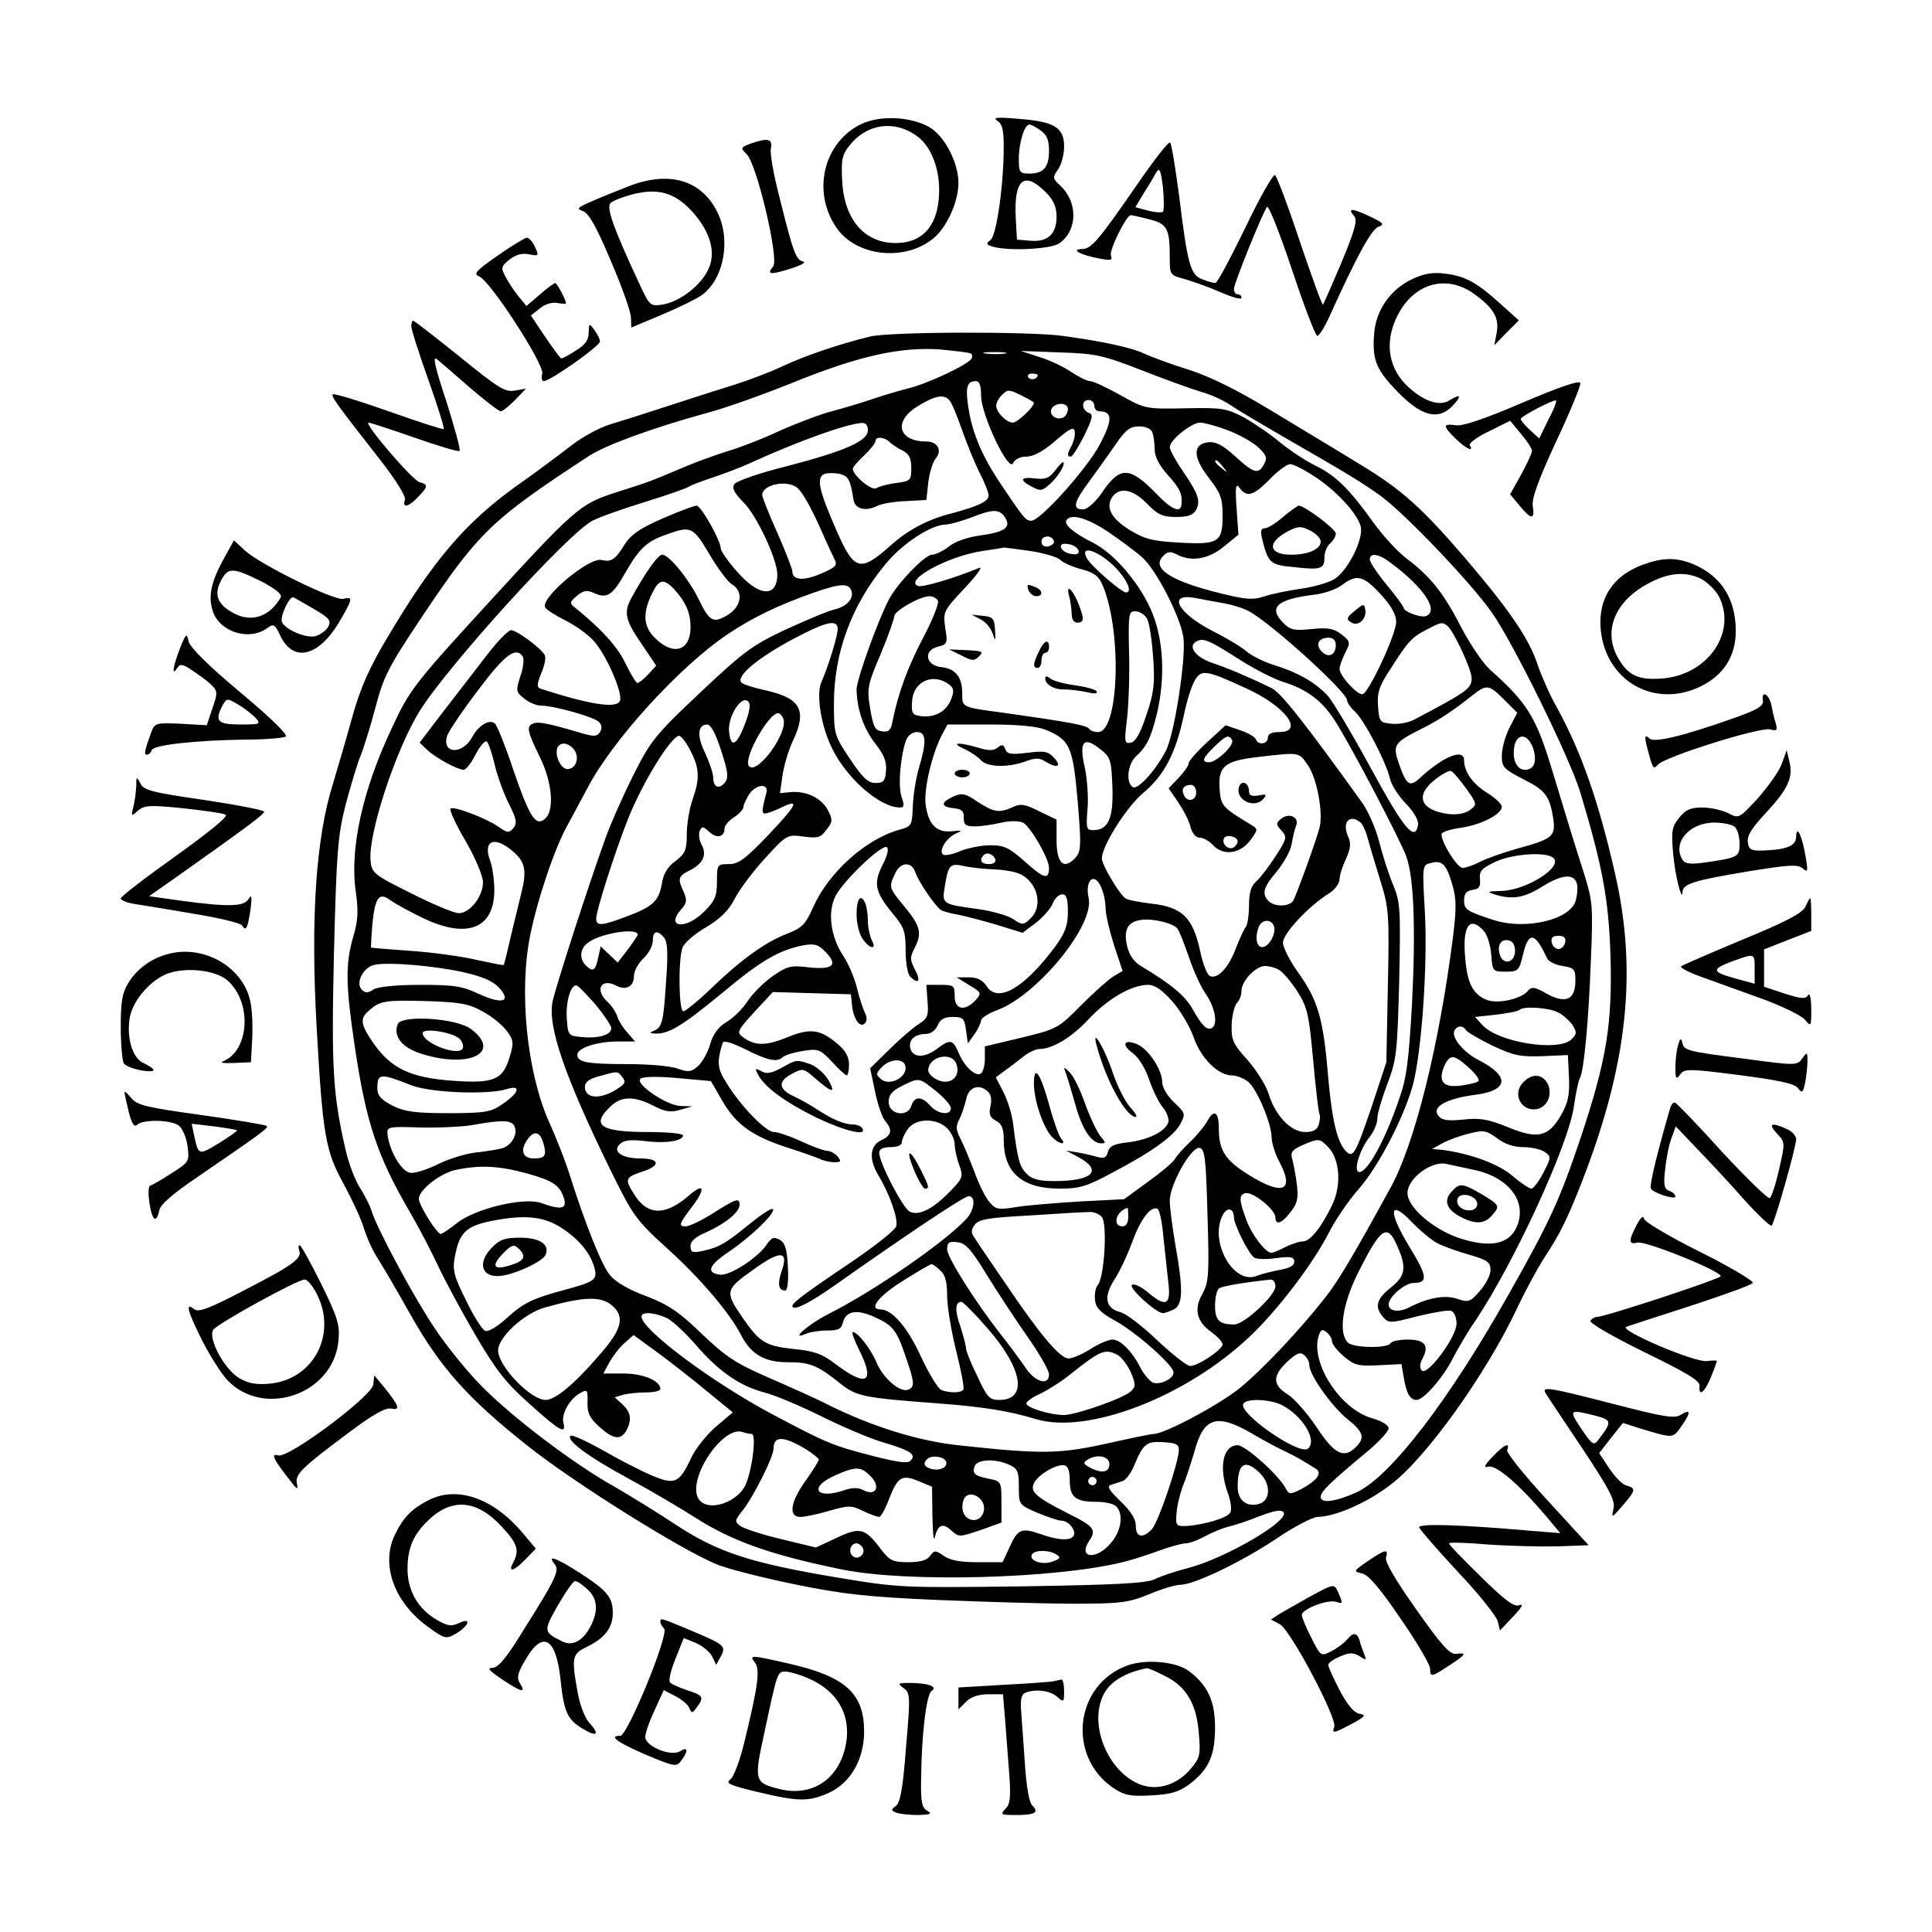 <?xml version="1.0" standalone="no"?>
<!DOCTYPE svg PUBLIC "-//W3C//DTD SVG 20010904//EN"
 "http://www.w3.org/TR/2001/REC-SVG-20010904/DTD/svg10.dtd">
<svg version="1.0" xmlns="http://www.w3.org/2000/svg"
 width="512pt" height="512pt" viewBox="0 0 512 512"
 preserveAspectRatio="xMidYMid meet">
<g transform="translate(0,512) scale(0.1,-0.1)"
fill="#000000" stroke="none">
<path d="M2284 4792 c-100 -47 -133 -177 -69 -273 53 -81 189 -94 264 -26 33
31 61 95 61 142 0 54 -37 125 -77 148 -49 28 -129 32 -179 9z m145 -32 c41
-28 65 -96 59 -165 -6 -76 -45 -118 -111 -119 -84 -2 -139 60 -145 162 -3 58
-1 71 19 96 45 58 119 69 178 26z"/>
<path d="M2643 4800 c13 -8 17 -25 17 -68 0 -102 -19 -236 -35 -248 -13 -10
-12 -12 7 -18 45 -12 153 -6 175 9 49 34 50 109 3 153 -21 19 -21 22 -6 43 9
13 16 40 16 61 0 50 -26 66 -120 73 -57 5 -71 4 -57 -5z m115 -26 c16 -11 22
-25 22 -53 0 -44 -14 -61 -52 -61 -26 0 -28 3 -28 39 0 43 15 91 28 91 4 0 18
-7 30 -16z m13 -163 c21 -21 29 -39 29 -65 0 -46 -23 -68 -69 -64 l-36 3 -3
54 c-6 105 21 130 79 72z"/>
<path d="M1988 4739 c-26 -10 -26 -11 -9 -28 27 -27 86 -278 70 -297 -18 -22
-9 -23 46 -6 28 9 43 17 33 19 -19 5 -26 24 -63 173 -15 57 -25 115 -22 127 5
26 -9 28 -55 12z"/>
<path d="M3015 4633 c-105 -152 -123 -173 -148 -173 -31 -1 -3 -16 46 -25 31
-6 36 -5 31 8 -5 14 41 107 53 107 2 0 24 -5 48 -11 48 -12 55 -24 55 -101 0
-47 0 -47 41 -58 23 -7 66 -22 95 -35 30 -13 54 -20 54 -14 0 5 -4 9 -10 9 -5
0 -10 6 -10 14 0 15 78 207 88 218 4 4 34 -71 66 -167 32 -96 62 -175 67 -175
5 0 20 24 33 53 70 155 110 229 129 236 17 6 14 10 -24 28 -47 22 -59 22 -40
0 9 -11 1 -38 -34 -123 -25 -59 -47 -109 -49 -111 -2 -3 -29 72 -61 166 -31
94 -61 173 -66 177 -5 3 -41 -60 -79 -140 -39 -80 -74 -146 -79 -146 -5 0 -21
4 -35 10 -31 11 -39 39 -61 220 -10 74 -20 138 -24 142 -4 4 -42 -45 -86 -109z
m67 -74 c-4 -3 -22 -2 -40 3 l-33 9 22 37 c13 20 28 45 33 55 9 14 12 7 18
-40 3 -32 3 -61 0 -64z"/>
<path d="M1665 4626 c-33 -13 -78 -31 -100 -41 -36 -16 -38 -18 -19 -25 15 -6
36 -44 73 -132 29 -67 53 -135 53 -149 l1 -27 81 34 c45 19 92 42 106 52 59
43 78 148 40 222 -43 84 -128 108 -235 66z m167 -64 c50 -54 67 -111 45 -156
-20 -43 -75 -85 -120 -93 -34 -5 -35 -5 -64 58 -67 144 -87 199 -75 211 6 6
32 16 58 23 67 17 111 5 156 -43z"/>
<path d="M1318 4442 c-56 -39 -64 -48 -49 -54 29 -10 174 -234 168 -258 -3
-11 -1 -20 4 -20 17 0 149 93 149 105 0 6 -7 20 -15 31 -14 18 -14 18 -15 -8
0 -19 -9 -32 -34 -47 -18 -12 -36 -21 -38 -21 -3 0 -22 26 -43 57 l-38 57 24
19 c13 11 33 17 46 14 13 -2 23 -3 23 -1 0 9 -24 54 -29 54 -3 -1 -22 -14 -41
-31 l-35 -30 -22 27 c-12 15 -27 38 -34 52 -12 22 -11 26 11 44 17 13 33 18
52 14 26 -5 27 -4 16 19 -6 14 -16 25 -22 25 -6 -1 -41 -22 -78 -48z"/>
<path d="M3744 4381 c-57 -26 -96 -80 -102 -141 -6 -69 3 -95 50 -146 71 -77
118 -91 158 -49 25 27 21 32 -9 14 -25 -16 -64 -4 -105 32 -61 53 -70 132 -24
208 46 74 127 92 196 41 51 -37 66 -63 58 -104 l-6 -31 32 33 33 33 -50 45
c-62 56 -93 73 -147 79 -30 4 -55 0 -84 -14z"/>
<path d="M1090 4255 c0 -8 20 -71 45 -141 25 -70 43 -129 41 -131 -2 -2 -67
19 -146 47 -79 28 -145 48 -148 45 -5 -5 9 -25 125 -173 43 -55 70 -99 66
-107 -8 -23 11 -18 35 8 27 28 27 33 4 39 -19 5 -150 158 -135 158 4 0 59 -18
122 -40 63 -22 116 -38 119 -35 3 3 -13 61 -35 131 -31 93 -37 122 -25 112 10
-8 49 -42 88 -76 40 -34 76 -62 81 -62 5 0 22 14 38 30 l29 30 -29 -5 c-26 -5
-44 6 -147 90 -65 52 -120 95 -123 95 -3 0 -5 -7 -5 -15z"/>
<path d="M2305 4228 c-85 -21 -172 -51 -230 -78 -33 -16 -92 -38 -130 -50 -39
-12 -117 -37 -175 -56 -58 -19 -127 -41 -154 -49 -27 -8 -75 -34 -105 -58 -31
-24 -94 -71 -141 -104 -136 -97 -223 -199 -343 -402 -47 -78 -71 -132 -92
-206 -15 -55 -39 -136 -52 -180 -46 -145 -60 -357 -44 -645 16 -286 23 -330
72 -418 22 -41 47 -94 54 -119 8 -25 24 -61 38 -81 13 -21 52 -87 86 -148 78
-138 151 -220 306 -343 125 -100 410 -278 505 -317 30 -12 124 -36 208 -53
127 -26 192 -33 375 -41 122 -5 285 -10 362 -10 126 0 146 3 200 25 33 14 70
25 82 25 37 0 162 60 255 122 47 32 97 58 110 58 48 1 132 38 194 86 93 70
251 291 333 464 22 47 55 108 73 136 42 64 60 100 99 199 122 312 149 559 89
820 -44 193 -89 321 -154 440 -19 33 -41 84 -51 113 -22 68 -73 143 -188 278
-116 136 -173 187 -279 251 -45 28 -147 89 -226 137 -100 61 -170 96 -231 116
-49 15 -101 35 -117 42 -31 16 -109 33 -219 48 -90 12 -458 11 -510 -2z m268
-45 c4 -2 5 -9 1 -14 -10 -16 -120 -68 -170 -79 -27 -7 -71 -20 -99 -30 -27
-9 -71 -22 -97 -29 -26 -6 -88 -29 -138 -51 -49 -23 -114 -48 -143 -56 -28 -9
-79 -27 -112 -41 -94 -40 -95 -40 -183 -68 -96 -31 -108 -42 -349 -305 -183
-200 -198 -219 -243 -316 -79 -166 -114 -324 -97 -438 7 -50 6 -76 -7 -119
-21 -72 -20 -128 4 -289 30 -202 59 -290 145 -438 24 -41 58 -106 76 -145 18
-38 63 -122 100 -185 55 -94 82 -127 144 -182 80 -72 96 -80 88 -48 -6 23 18
65 46 79 17 10 19 7 18 -25 -1 -29 6 -42 31 -65 38 -34 57 -36 72 -10 15 29
12 48 -10 69 l-21 19 23 7 c13 3 40 6 61 6 20 0 37 4 37 9 0 22 -46 41 -97 41
l-54 0 15 28 c8 15 25 38 39 51 l26 23 59 -43 c33 -24 92 -70 132 -103 l72
-59 -45 -38 c-24 -21 -54 -58 -65 -82 -32 -68 -43 -73 -105 -47 -28 12 -87 42
-130 67 -43 24 -82 42 -85 38 -12 -12 46 -55 153 -113 61 -33 142 -81 181
-106 96 -61 201 -98 389 -136 172 -34 559 -24 740 20 22 5 65 19 95 30 30 11
63 20 72 20 10 0 32 8 50 18 18 10 47 22 63 26 17 4 54 16 83 28 37 14 56 18
63 11 21 -21 -154 -123 -251 -148 -35 -9 -76 -23 -90 -30 -21 -11 -104 -15
-351 -19 -320 -4 -325 -4 -494 24 -225 38 -312 66 -422 138 -48 32 -123 78
-166 103 -106 59 -271 184 -351 266 -36 36 -91 104 -122 150 -55 81 -154 265
-169 313 -4 14 -18 42 -31 62 -13 20 -30 65 -38 100 -34 149 -38 215 -31 521
7 272 10 311 31 395 14 51 31 110 40 130 8 20 26 78 39 127 21 81 34 107 123
240 151 226 186 259 445 428 46 29 170 74 308 112 47 12 151 49 230 81 175 71
285 95 389 88 41 -4 78 -8 83 -11z m90 0 c-13 -2 -35 -2 -50 0 -16 2 -5 4 22
4 28 0 40 -2 28 -4z m367 -46 c64 -25 134 -50 155 -56 22 -6 56 -21 75 -34 19
-13 80 -49 135 -81 174 -100 217 -126 265 -161 64 -47 235 -226 292 -306 56
-78 208 -387 236 -479 59 -196 75 -283 80 -432 5 -182 -10 -275 -78 -480 -55
-164 -82 -224 -189 -413 -160 -285 -314 -485 -404 -529 -55 -25 -97 -32 -97
-13 0 14 22 36 129 125 28 24 51 49 51 57 0 8 -18 19 -42 26 -87 23 -169 152
-142 223 5 13 9 14 20 5 8 -6 14 -17 14 -24 0 -7 14 -25 32 -40 27 -23 38 -26
92 -23 l60 3 6 -35 c7 -43 17 -60 34 -60 19 0 71 60 96 110 13 25 39 70 60
100 103 154 247 467 261 568 5 35 12 69 16 75 10 17 23 147 29 313 6 146 5
155 -20 235 -26 81 -36 114 -86 279 -40 130 -64 169 -161 255 -19 17 -54 69
-78 115 -46 90 -82 134 -145 181 -21 16 -59 57 -84 91 -65 91 -101 127 -154
153 -25 12 -68 40 -95 62 -26 22 -70 52 -97 67 -46 24 -57 26 -155 24 -105 -2
-106 -2 -172 35 -36 20 -72 37 -80 37 -8 0 -30 11 -50 24 -20 14 -58 32 -85
40 l-49 16 105 -4 c96 -3 115 -8 220 -49z m-280 -11 c0 -11 -19 -15 -25 -6 -3
5 1 10 9 10 9 0 16 -2 16 -4z m-150 -55 c0 -50 74 -206 85 -178 5 10 18 17 35
17 19 0 45 14 77 42 37 32 49 38 51 25 2 -9 -2 -25 -7 -36 -13 -24 -14 -31 -3
-31 4 0 20 25 35 55 23 47 25 57 12 61 -19 8 -20 34 0 34 8 0 15 -7 15 -15 0
-8 6 -15 13 -15 36 0 36 -23 1 -89 -35 -65 -157 -201 -181 -201 -15 0 -20 7
-78 93 -53 78 -79 141 -89 209 -8 52 -3 68 20 68 10 0 14 -12 14 -39z m139
-17 c7 -7 -42 -54 -55 -54 -17 0 -44 28 -44 45 0 7 7 21 16 29 14 14 18 14 47
0 18 -9 34 -18 36 -20z m-222 4 c6 -7 20 -42 32 -76 12 -35 33 -86 46 -113 14
-26 25 -55 25 -62 0 -16 -29 -29 -100 -48 -60 -15 -113 -43 -158 -83 -83 -74
-98 -70 -146 40 -47 107 -53 139 -31 148 9 3 28 3 41 0 23 -6 28 -17 36 -69 4
-24 32 -31 62 -16 11 6 46 12 76 13 l55 3 5 46 c3 26 12 54 19 63 19 22 6 46
-24 46 -76 0 -88 55 -22 94 47 29 70 32 84 14z m313 -22 c0 -8 -5 -18 -10 -21
-17 -11 -40 3 -34 20 8 19 44 20 44 1z m-530 -56 c0 -29 -60 -55 -213 -95 -73
-18 -136 -40 -141 -48 -7 -10 0 -24 25 -49 35 -35 89 -151 89 -191 -1 -63 -51
-58 -110 12 -22 25 -40 51 -40 58 0 20 -52 113 -64 113 -6 0 -47 -15 -90 -34
-60 -26 -84 -43 -100 -68 -26 -42 -36 -48 -62 -42 -33 8 -164 -102 -149 -126
3 -6 27 -21 53 -34 26 -13 60 -37 75 -54 32 -34 78 -138 70 -159 -8 -22 -81
-10 -211 32 -10 4 -9 12 2 40 9 20 13 41 10 48 -7 17 -74 67 -90 67 -7 0 -37
-31 -66 -69 -29 -38 -81 -105 -115 -149 l-61 -80 21 -20 c24 -22 80 -52 96
-52 6 0 20 18 31 40 12 23 25 38 30 35 4 -3 13 -29 20 -57 6 -29 23 -76 37
-105 22 -43 24 -54 14 -67 -12 -14 -16 -14 -40 3 -33 23 -120 56 -127 48 -4
-3 14 -42 40 -86 26 -45 46 -93 46 -109 0 -38 -35 -82 -64 -82 -13 0 -70 24
-127 53 -99 49 -104 54 -107 86 -7 71 68 298 131 398 76 121 393 470 457 503
19 10 82 32 140 50 58 18 110 36 115 40 6 4 35 15 65 25 30 10 78 28 105 41
124 56 246 100 288 103 11 1 17 -6 17 -19z m953 0 c30 -11 67 -32 81 -45 22
-21 25 -28 16 -45 -15 -28 -27 -25 -77 21 -33 30 -51 39 -71 37 -42 -5 -41
-40 2 -95 31 -40 36 -54 36 -98 0 -72 -10 -79 -114 -73 -72 4 -92 9 -133 34
-50 31 -65 62 -43 90 20 24 54 16 90 -21 28 -29 41 -35 77 -35 32 0 45 5 53
19 12 24 6 42 -37 105 -18 26 -33 54 -33 61 0 19 58 65 80 65 11 0 44 -9 73
-20z m-199 -6 c3 -9 6 -29 6 -45 0 -19 12 -42 34 -67 32 -35 40 -51 37 -79 -2
-24 -27 -13 -66 28 -72 74 -97 74 -145 3 -19 -27 -39 -44 -50 -44 -29 0 -25
19 18 76 20 28 52 72 69 97 26 38 38 47 62 47 17 0 31 -6 35 -16z m-697 -25
c6 -6 22 -17 35 -23 17 -9 23 -20 23 -46 0 -33 -2 -35 -40 -40 -22 -3 -46 -9
-53 -14 -12 -7 -62 34 -62 52 0 4 14 20 30 35 17 16 30 33 30 38 0 13 24 11
37 -2z m884 -66 c13 -16 12 -17 -3 -4 -17 13 -22 21 -14 21 2 0 10 -8 17 -17z
m240 -24 c58 -37 116 -99 125 -134 8 -32 -31 -112 -67 -138 -14 -10 -55 -22
-90 -27 -35 -5 -79 -14 -97 -20 -25 -9 -44 -9 -85 0 -157 35 -220 72 -184 107
11 12 19 12 35 4 39 -21 85 -13 126 21 l38 31 -5 71 c-4 57 -2 67 8 53 19 -26
37 -21 80 23 21 22 46 40 54 40 8 0 36 -14 62 -31z m-1369 -31 c16 -13 42 -61
73 -133 10 -22 22 -48 27 -58 8 -15 2 -21 -36 -37 -45 -20 -76 -18 -76 5 0 7
-18 53 -40 103 -22 49 -40 94 -40 100 0 28 65 41 92 20z m552 -80 c16 -26 -2
-38 -66 -47 -32 -4 -67 -16 -83 -29 -15 -12 -36 -22 -45 -22 -19 0 -93 -77
-115 -120 -30 -58 -85 -212 -85 -237 1 -53 19 -105 50 -144 23 -30 30 -47 28
-72 -2 -27 -7 -32 -28 -32 -20 0 -34 14 -67 63 -42 63 -43 66 -43 148 0 133
46 259 135 367 45 56 123 107 162 107 10 0 41 9 68 19 58 23 74 22 89 -1z
m272 -37 c32 -22 73 -52 91 -68 37 -33 100 -155 109 -211 8 -52 -23 -256 -46
-301 -28 -54 -75 -105 -88 -97 -19 12 -14 61 9 82 28 26 39 48 55 113 22 94
18 191 -12 266 -31 76 -99 157 -158 187 -50 25 -77 48 -70 59 11 19 54 7 110
-30z m-1057 -58 c22 -38 49 -74 60 -81 32 -19 27 -59 -11 -82 -38 -23 -48 -17
-77 43 -26 53 -78 117 -96 117 -11 0 -43 -44 -83 -117 -19 -36 -15 -57 28
-119 l39 -58 -21 -23 c-12 -13 -25 -23 -29 -23 -3 0 -18 24 -32 53 -21 44 -65
92 -136 149 -12 10 -10 14 8 29 18 15 27 16 46 7 34 -15 48 -6 82 54 37 64 56
83 108 101 66 24 71 22 114 -50z m914 32 c1 -5 -6 -11 -15 -13 -11 -2 -18 3
-18 13 0 17 30 18 33 0z m65 -23 c3 -9 -3 -13 -19 -10 -12 1 -24 9 -27 16 -3
9 3 13 19 10 12 -1 24 -9 27 -16z m-129 -2 c34 -5 70 -15 80 -23 9 -9 35 -20
59 -26 33 -9 45 -19 55 -44 51 -124 42 -387 -13 -387 -11 0 -21 4 -24 9 -6 9
-56 18 -226 42 -113 15 -110 14 -110 52 0 43 -18 65 -55 69 -42 4 -49 44 -10
54 25 6 27 9 20 50 -6 43 -5 45 52 106 32 34 49 58 38 53 -68 -28 -150 -52
-162 -48 -39 15 81 80 172 93 28 4 52 8 55 9 3 0 34 -4 69 -9z m221 -38 c35
-34 53 -72 34 -72 -12 0 -94 71 -104 91 -19 35 26 22 70 -19z m736 6 c89 -66
129 -128 92 -141 -14 -4 -58 12 -58 22 0 3 -20 31 -45 61 -25 30 -45 61 -45
67 0 19 24 16 56 -9z m-27 -83 c28 -30 41 -54 41 -73 0 -33 -74 -192 -90 -192
-15 0 -60 50 -60 67 0 8 7 27 15 43 14 27 14 30 -10 49 -21 16 -36 18 -79 14
-46 -5 -57 -2 -75 16 -41 41 -17 63 82 75 27 3 60 15 74 26 38 29 56 25 102
-25z m-1872 13 c31 -34 43 -63 43 -100 0 -62 -44 -77 -92 -31 -33 31 -36 66
-11 118 19 41 32 43 60 13z m469 -3 c8 -20 -11 -42 -44 -50 -15 -3 -72 -27
-127 -52 -90 -42 -112 -58 -228 -167 -120 -113 -132 -128 -178 -219 -27 -54
-61 -130 -75 -170 -45 -124 -134 -400 -140 -433 -12 -66 32 -195 152 -441 62
-126 68 -135 155 -214 88 -80 162 -168 193 -227 26 -51 62 -72 123 -72 60 0
79 -8 138 -55 45 -36 61 -39 259 -54 121 -9 190 -20 262 -42 138 -41 399 60
567 220 74 70 168 194 209 275 17 33 52 85 78 114 51 58 117 183 143 272 24
84 41 322 33 464 -7 122 -7 124 16 129 30 8 41 -3 57 -58 11 -38 11 -63 1
-143 -37 -286 -100 -539 -163 -656 -100 -183 -143 -255 -176 -296 -72 -91
-168 -192 -226 -239 -56 -45 -199 -121 -227 -121 -7 0 -64 -12 -127 -26 -123
-27 -170 -28 -383 -5 -112 11 -236 50 -353 108 -33 17 -105 49 -160 73 -85 37
-111 54 -175 115 -61 59 -88 77 -147 100 -45 16 -82 38 -96 55 -22 25 -68 141
-110 275 -9 28 -32 88 -53 134 -58 133 -79 343 -49 492 20 99 67 237 100 294
12 22 35 65 51 95 65 126 244 323 372 409 67 45 136 78 230 111 69 24 91 25
98 5z m230 -28 c2 -7 -15 -51 -40 -98 -40 -76 -66 -146 -81 -222 -4 -22 -10
-28 -28 -25 -18 2 -23 12 -31 60 -9 53 -7 63 28 145 20 48 36 94 36 100 0 14
66 52 93 53 10 0 20 -6 23 -13z m759 -6 c22 -4 51 -13 65 -21 57 -30 260 -214
260 -236 0 -6 9 -19 21 -30 24 -22 83 -134 93 -179 4 -16 23 -46 43 -66 21
-22 33 -44 31 -55 -8 -46 -37 -12 -125 150 -50 92 -102 179 -115 193 -33 35
-79 61 -137 79 -27 8 -63 25 -78 38 -15 13 -56 37 -90 54 -93 48 -121 102 -44
87 20 -4 54 -10 76 -14z m-205 -41 c6 -11 13 -58 16 -103 5 -69 2 -93 -18
-152 -16 -49 -29 -71 -41 -73 -17 -4 -18 1 -10 65 4 37 7 116 5 176 -2 101 -1
107 17 107 11 0 25 -9 31 -20z m-820 -27 c0 -19 -26 -102 -43 -140 -15 -33 -1
-120 30 -180 40 -79 126 -153 178 -153 11 0 12 6 5 26 -11 27 -4 110 11 152 5
13 17 22 29 22 25 0 26 -26 5 -96 -8 -27 -15 -73 -16 -102 -2 -50 -3 -52 -36
-61 -89 -25 -187 -113 -228 -205 -20 -45 -29 -55 -68 -70 -58 -22 -123 -69
-202 -145 -35 -34 -69 -61 -74 -61 -12 0 -14 129 -3 167 4 13 31 37 62 55 40
24 61 45 77 76 12 24 48 72 80 107 58 63 59 64 102 58 38 -5 46 -3 61 18 17
21 17 26 4 52 -17 32 -56 51 -98 48 l-29 -3 7 49 c4 26 16 66 27 89 39 82 21
114 -74 135 -32 7 -60 16 -63 21 -13 20 58 75 166 129 65 33 90 36 90 12z
m1615 9 c16 -11 65 -116 65 -139 0 -28 -12 -36 -152 -110 -15 -8 -42 -13 -60
-11 -31 3 -33 5 -36 46 -3 34 3 53 27 90 52 82 61 92 99 112 42 22 43 22 57
12z m-550 -90 c39 -25 90 -51 115 -59 62 -19 103 -49 137 -102 40 -61 174
-317 190 -361 20 -56 25 -190 15 -390 -9 -154 -14 -197 -35 -255 -40 -117 -89
-201 -108 -190 -11 8 6 61 30 91 12 15 21 37 21 49 0 13 12 54 26 91 25 65 27
82 32 274 4 192 3 209 -16 255 -12 28 -28 79 -37 114 -9 36 -30 83 -46 105
-154 214 -214 290 -240 303 -62 30 -117 53 -153 65 -46 15 -69 44 -47 57 19
12 33 6 116 -47z m255 39 c0 -27 -19 -36 -37 -18 -18 18 -9 37 18 37 12 0 19
-7 19 -19z m-2154 -32 c3 -6 1 -29 -7 -51 -12 -38 -12 -42 10 -59 13 -11 33
-19 45 -19 34 0 140 -30 153 -43 8 -8 9 -17 3 -27 -8 -12 -15 -13 -52 -2 -84
25 -111 30 -124 25 -20 -7 -17 -20 16 -88 34 -68 40 -144 14 -165 -24 -21 -40
3 -83 128 -21 63 -43 118 -49 124 -14 14 -44 -4 -61 -36 -26 -47 -81 -44 -66
4 4 12 40 66 82 121 71 95 101 117 119 88z m1916 -83 c104 -47 156 -116 88
-116 -20 0 -30 -5 -30 -15 0 -17 -26 -21 -32 -4 -2 6 -21 17 -42 24 l-38 13
-49 -45 c-27 -25 -49 -50 -49 -56 0 -6 -12 -23 -27 -39 l-26 -27 26 -38 c14
-21 29 -50 32 -65 5 -17 14 -28 25 -28 9 0 25 -9 35 -20 27 -29 72 -23 99 14
20 27 20 29 2 40 -78 47 -81 50 -84 98 -4 58 15 72 103 82 111 13 107 13 131
-22 24 -34 41 -126 31 -165 -10 -38 -62 -181 -70 -194 -10 -16 -49 -17 -65 -1
-19 19 -14 37 22 79 18 22 36 54 39 72 3 18 8 40 12 49 9 23 -20 35 -40 18
-14 -11 -14 -15 1 -31 15 -17 15 -21 -15 -67 -17 -27 -40 -57 -51 -67 -15 -13
-20 -31 -20 -65 0 -25 -4 -50 -8 -56 -5 -5 -16 -30 -26 -55 -19 -52 -48 -84
-69 -76 -8 3 -20 34 -27 69 -19 86 -47 114 -127 123 -33 4 -65 10 -70 14 -16
10 -63 89 -63 106 0 33 65 136 110 174 55 46 85 103 107 204 8 40 22 83 30 95
17 28 29 27 135 -22z m-788 11 c14 -10 15 -18 7 -39 -12 -33 -43 -50 -79 -46
-24 3 -27 7 -25 38 2 53 54 78 97 47z m1472 -41 l35 -35 -21 -40 c-11 -22 -20
-55 -20 -74 0 -30 5 -35 55 -61 60 -30 71 -44 81 -103 7 -49 0 -56 -92 -81
-39 -11 -85 -27 -102 -36 -17 -9 -38 -16 -46 -16 -14 0 -56 67 -56 89 0 6 22
13 49 17 54 7 111 36 111 56 0 7 -18 24 -39 37 -38 23 -61 56 -61 86 0 32 -52
12 -113 -43 -31 -30 -39 -25 -60 35 -17 49 -13 55 63 93 46 23 84 49 133 88
37 29 43 28 83 -12z m-2012 -65 c-22 -58 -38 -65 -42 -18 -3 39 33 96 51 78 7
-7 4 -26 -9 -60z m102 14 c14 -37 -73 -154 -92 -124 -13 22 53 139 78 139 5 0
11 -7 14 -15z m-165 -84 c19 -58 20 -72 10 -85 -16 -19 -31 -12 -31 14 0 11
-10 39 -21 64 -23 45 -20 76 5 76 10 0 23 -25 37 -69z m860 55 c65 -27 72 -44
85 -189 10 -121 9 -134 -7 -151 -30 -32 -49 -14 -49 48 l0 54 -46 22 c-37 19
-50 21 -70 11 -36 -16 -50 -14 -93 14 -33 23 -42 24 -65 14 -34 -16 -33 -27 2
-31 21 -2 27 -8 26 -25 0 -19 5 -23 30 -23 17 0 49 5 70 10 24 5 46 5 57 0 20
-11 69 -95 69 -120 0 -32 -13 -29 -62 15 -43 38 -56 45 -93 45 -23 0 -59 -7
-79 -15 -20 -9 -41 -13 -46 -10 -14 9 7 44 33 56 19 8 17 9 -11 6 -40 -4 -62
18 -69 71 -5 40 16 132 43 184 l15 28 113 0 c75 0 125 -5 147 -14z m-941 -56
c24 -47 25 -73 5 -130 -8 -23 -15 -64 -15 -91 0 -42 -4 -51 -30 -71 -21 -15
-32 -34 -36 -60 -8 -46 -24 -61 -94 -87 -66 -25 -80 -26 -80 -5 0 21 50 177
84 263 39 98 115 221 136 221 5 0 19 -18 30 -40z m1435 29 c8 -12 -40 -59 -61
-59 -21 0 -17 11 14 41 31 30 38 33 47 18z m798 -22 c11 -35 3 -57 -22 -57
-23 0 -35 31 -27 66 9 33 36 28 49 -9z m-1115 -102 c3 -84 -11 -115 -51 -115
-18 0 -19 5 -15 56 3 31 -1 80 -7 109 -16 69 -4 85 39 51 29 -22 31 -28 34
-101z m-1428 100 c16 -19 9 -49 -13 -53 -18 -4 -38 33 -30 56 7 16 28 15 43
-3z m2365 -104 c30 -42 30 -43 10 -58 -13 -9 -33 -13 -58 -10 -73 10 -88 49
-34 91 17 14 37 24 42 23 6 -2 23 -23 40 -46z m-1854 -12 c-14 -53 -14 -59 5
-53 11 3 29 11 41 17 43 20 32 1 -41 -76 -61 -64 -79 -77 -105 -77 -30 0 -31
-1 -31 -46 0 -39 -5 -51 -34 -80 -50 -50 -105 -42 -59 8 13 15 14 23 5 44 -17
36 -15 42 17 58 35 18 45 41 30 68 -6 11 -8 27 -5 35 6 14 9 14 26 -2 20 -18
40 -13 40 9 0 8 11 21 25 30 14 9 25 21 25 27 0 5 7 21 16 35 18 26 52 29 45
3z m1139 1 c0 -23 -25 -27 -33 -6 -7 16 1 26 20 26 7 0 13 -9 13 -20z m438
-82 c5 -7 13 -24 16 -38 4 -14 18 -62 32 -107 25 -80 26 -91 22 -285 l-4 -203
-38 -115 c-44 -129 -50 -141 -70 -120 -23 26 -36 80 -47 204 -12 146 -27 197
-79 269 -22 31 -40 66 -40 79 0 24 69 98 123 131 15 10 27 26 27 37 0 11 8 35
17 54 12 27 14 41 6 58 -12 27 -7 48 12 48 7 0 17 -6 23 -12z m-328 -48 c0 -5
-5 -12 -11 -16 -14 -8 -33 11 -25 25 7 11 36 4 36 -9z m-1921 -26 c33 -28 38
-51 22 -113 -5 -20 -17 -70 -27 -111 -9 -41 -18 -76 -19 -77 -1 -2 -33 5 -71
13 -38 9 -116 20 -174 24 -58 4 -106 8 -107 9 0 0 1 29 4 64 7 69 18 84 48 61
11 -8 47 -28 80 -44 120 -60 195 -33 195 71 0 26 -5 60 -10 75 -22 56 9 71 59
28z m980 -36 c-25 -49 -20 -72 26 -128 31 -37 35 -48 35 -99 0 -31 5 -62 12
-69 22 -22 29 -12 13 18 -14 27 -14 33 0 60 19 38 14 57 -31 111 -38 46 -39
48 -22 84 14 31 44 33 54 3 7 -23 51 -88 68 -100 5 -3 26 -9 45 -12 20 -4 66
-16 103 -27 l68 -21 36 27 c19 15 39 38 44 51 5 13 16 24 25 24 11 0 15 -11
15 -46 0 -37 -7 -56 -34 -93 -82 -110 -151 -150 -181 -105 -11 17 -25 24 -48
24 l-32 0 34 -21 c32 -19 33 -21 16 -40 -28 -30 -55 -25 -55 11 0 28 -2 30
-38 30 l-37 0 3 -43 c3 -39 1 -46 -25 -62 -15 -10 -50 -40 -77 -67 l-50 -49
13 -62 c7 -34 19 -69 27 -78 20 -23 17 -38 -11 -51 -30 -14 -33 -50 -7 -93 30
-50 53 -116 47 -135 -3 -10 -56 -52 -118 -94 -135 -91 -164 -113 -156 -120 8
-8 49 14 113 59 190 134 341 235 353 235 19 0 16 -34 -4 -58 -54 -60 -242
-191 -369 -255 -51 -26 -103 -71 -59 -52 11 5 37 9 57 9 30 0 38 4 42 22 8 30
37 35 83 14 49 -22 59 -34 83 -105 24 -69 25 -81 6 -88 -21 -8 -66 31 -83 72
-15 36 -50 81 -63 81 -4 0 4 -22 18 -50 42 -85 18 -97 -65 -34 -34 26 -56 34
-110 39 -74 8 -90 18 -133 80 -50 72 -49 77 26 130 73 53 95 51 75 -5 -11 -33
-8 -50 10 -50 6 0 9 26 7 61 -2 47 -7 65 -21 73 -16 9 -22 7 -35 -12 -23 -35
-99 -84 -124 -80 -38 5 -30 25 24 61 59 40 125 104 116 113 -4 3 -31 -15 -62
-40 -65 -53 -80 -61 -123 -71 -28 -6 -33 -4 -33 13 0 13 14 25 43 37 49 22 87
53 87 72 0 20 -10 16 -70 -22 -30 -19 -63 -35 -73 -35 -20 0 -18 6 20 56 34
46 28 60 -11 26 -63 -55 -111 -54 -146 4 -25 39 -23 44 22 59 50 16 47 35 -5
35 -51 0 -77 20 -52 40 10 9 31 10 65 6 52 -7 100 0 100 15 0 5 -41 9 -91 9
-126 0 -153 17 -104 65 29 30 63 32 116 5 31 -16 46 -19 72 -11 l32 9 -31 1
c-37 1 -121 58 -107 72 6 6 44 7 98 2 l89 -8 30 -52 c37 -64 80 -94 172 -124
38 -12 77 -26 86 -30 10 -5 27 -9 39 -9 18 0 19 2 9 15 -7 8 -19 15 -27 15 -8
0 -39 11 -69 25 -30 14 -63 25 -73 25 -21 0 -87 67 -125 129 -25 39 -27 55
-11 107 2 8 24 1 61 -17 59 -30 84 -35 99 -20 6 5 29 12 53 16 40 6 45 5 77
-29 18 -20 36 -36 39 -36 3 0 6 13 6 29 0 20 -9 37 -31 55 -46 39 -73 42 -135
16 -55 -22 -84 -22 -116 2 -16 12 -14 17 31 66 l49 53 103 -3 104 -3 3 -30 c4
-36 21 -60 34 -47 6 6 6 17 0 28 -5 11 -15 40 -21 66 -6 25 -22 63 -35 83 -35
51 -44 119 -21 162 23 42 122 136 135 128 6 -4 2 -22 -11 -47z m299 14 c2 -7
-6 -12 -17 -12 -21 0 -27 11 -14 24 9 9 26 2 31 -12z m1479 4 c25 -24 -72 -85
-137 -87 -38 -1 -41 -2 -20 -9 47 -15 79 -10 128 21 72 45 105 31 88 -37 -13
-51 -131 -79 -215 -53 -74 24 -81 28 -81 53 0 18 6 25 23 28 17 2 21 9 19 28
-2 22 4 29 45 48 47 20 133 25 150 8z m-1482 -30 c28 -1 60 -7 72 -14 45 -25
57 -86 23 -117 -18 -17 -21 -17 -46 0 -14 9 -56 21 -93 26 -95 13 -95 13 -87
61 9 56 14 61 50 53 17 -4 54 -8 81 -9z m285 -52 c6 -14 10 -37 10 -52 0 -15
10 -58 22 -96 l23 -69 -25 -15 c-14 -9 -52 -43 -86 -77 -59 -60 -63 -62 -157
-85 l-97 -23 0 -33 c0 -18 -5 -36 -11 -39 -14 -9 -44 19 -59 56 -15 35 -22 36
-59 8 -33 -24 -64 -22 -69 5 -4 21 13 36 43 36 11 0 25 10 30 23 7 16 18 22
40 22 27 0 31 -4 35 -35 l5 -35 18 25 c9 13 17 30 17 36 0 6 20 19 45 28 106
41 256 225 240 296 -11 51 18 71 35 24z m201 -106 c5 -7 18 -41 30 -75 11 -34
31 -78 45 -98 24 -35 32 -79 16 -89 -13 -8 -27 6 -51 49 -20 36 -56 66 -139
116 -17 10 -30 29 -35 52 -10 42 1 64 36 69 32 5 89 -9 98 -24z m255 8 c7 -19
-13 -56 -31 -56 -15 0 -20 26 -9 54 8 20 33 21 40 2z m557 -14 c8 -9 17 -37
19 -62 3 -44 4 -45 38 -45 33 0 36 2 46 45 15 63 32 60 64 -10 4 -8 22 -17 41
-20 31 -5 34 -8 34 -39 0 -50 -25 -62 -75 -35 -33 19 -41 20 -51 8 -18 -22
-83 -36 -111 -23 -35 15 -50 45 -55 110 -8 86 12 114 50 71z m-2243 -9 c0 -2
-12 -20 -26 -39 l-27 -35 -22 21 -23 22 -7 -31 c-7 -34 -14 -38 -33 -19 -17
17 -15 43 4 58 30 26 134 43 134 23z m70 -8 c9 -11 11 -42 5 -118 -7 -108 -10
-120 -35 -130 -10 -3 -7 -6 8 -6 35 -1 71 21 179 110 99 83 149 112 213 124
30 5 39 2 60 -20 32 -34 15 -46 -52 -38 -42 5 -53 2 -89 -23 -23 -16 -53 -45
-67 -66 -13 -21 -39 -46 -56 -56 -22 -13 -36 -32 -44 -59 -6 -22 -21 -48 -32
-58 -18 -16 -25 -17 -54 -7 -18 7 -78 12 -133 12 -108 0 -133 5 -133 25 0 18
53 35 108 35 l45 0 -20 23 c-11 12 -24 32 -27 43 -4 12 -15 29 -26 39 -35 32
-17 64 23 43 26 -14 47 -2 47 25 0 13 11 34 25 47 14 13 25 34 25 47 0 26 12
30 30 8z m2388 -12 c-2 -10 -10 -18 -18 -18 -8 0 -16 8 -18 18 -2 12 3 17 18
17 15 0 20 -5 18 -17z m-133 -23 c0 -31 -31 -39 -40 -11 -8 26 2 43 23 39 11
-2 17 -13 17 -28z m-2789 -56 c49 -11 79 -23 95 -40 36 -38 12 -47 -50 -19
-46 22 -67 25 -157 25 -65 0 -112 -5 -124 -12 -15 -10 -22 -10 -31 -1 -18 18
4 60 33 66 36 8 156 -2 234 -19z m2163 6 c10 -5 32 -31 49 -57 27 -43 31 -61
42 -183 7 -74 14 -138 17 -143 2 -4 1 -16 -2 -27 -4 -14 -15 -20 -36 -20 -38
0 -79 43 -97 101 -7 23 -33 64 -56 90 -39 43 -43 53 -42 94 1 25 8 51 14 57 7
7 12 21 12 32 0 26 38 66 62 66 11 0 27 -4 37 -10z m-1810 -93 c22 -27 41 -55
41 -62 0 -18 -35 -28 -81 -23 -33 3 -34 5 -37 50 -3 46 12 92 27 86 5 -2 27
-25 50 -51z m1528 9 c21 -24 46 -66 56 -94 19 -56 65 -102 102 -102 12 0 32
-8 43 -17 24 -20 62 -112 62 -148 0 -13 9 -43 21 -65 40 -76 9 -90 -81 -34
-63 39 -80 65 -80 124 0 44 -13 52 -31 18 -7 -12 -26 -36 -44 -53 -17 -16 -36
-37 -41 -46 -5 -9 -37 -36 -72 -61 l-63 -46 -117 -6 c-64 -4 -141 -10 -170
-15 -49 -8 -54 -6 -72 16 -11 14 -28 50 -39 81 -12 31 -28 70 -36 85 -12 23
-12 33 -3 50 6 12 14 35 18 52 6 33 32 44 56 24 10 -8 13 -21 9 -40 -5 -21 -2
-30 14 -39 16 -8 21 -21 21 -51 0 -87 49 -129 149 -129 52 0 72 6 140 43 105
55 163 97 180 130 13 25 12 28 -18 56 -17 16 -31 39 -31 53 0 32 -35 86 -65
100 -36 16 -45 0 -13 -23 16 -12 33 -40 43 -69 9 -27 25 -61 37 -75 11 -14 17
-32 14 -40 -9 -24 -52 -45 -104 -52 -39 -4 -52 -10 -56 -26 -4 -15 -10 -18
-28 -13 -13 4 -36 9 -53 12 l-30 5 32 -17 c67 -36 39 -64 -63 -64 -40 0 -59 5
-73 19 -19 19 -24 36 -36 132 -3 26 -15 64 -26 85 l-20 39 23 17 c13 9 35 26
50 38 14 11 33 20 42 20 35 0 85 30 130 78 51 55 115 92 158 92 19 0 37 -13
65 -44z m-1827 -27 c24 -13 52 -36 63 -51 18 -24 19 -32 8 -68 -18 -62 -42
-72 -152 -64 -112 8 -163 33 -209 99 -35 50 -37 66 -12 87 29 26 43 28 153 25
89 -3 112 -7 149 -28z m2849 -2 c13 -6 30 -22 38 -33 12 -19 12 -24 -2 -38
-34 -34 -193 -9 -236 37 l-20 22 56 6 c31 4 59 9 62 13 11 10 77 6 102 -7z
m-244 -47 c3 -5 35 -24 70 -41 55 -26 73 -30 132 -28 l68 3 3 -60 c2 -46 -3
-68 -21 -99 -33 -58 -62 -65 -141 -32 -52 21 -74 25 -118 20 -41 -4 -57 -2
-66 10 -19 23 20 45 93 55 93 11 99 49 13 93 -41 21 -74 62 -63 79 8 13 22 13
30 0z m-1350 -91 c11 -33 -17 -56 -50 -41 -14 6 -25 18 -25 25 0 38 64 52 75
16z m1357 -8 c18 -16 30 -32 26 -36 -3 -4 -25 -9 -47 -12 -47 -6 -61 11 -43
53 15 31 25 30 64 -5z m-1492 -1 c0 -28 -44 -48 -65 -30 -14 12 -14 15 1 31
24 26 64 25 64 -1z m-751 -24 c8 -10 8 -16 -1 -23 -47 -37 -98 -39 -98 -3 0
12 11 21 38 28 51 14 48 14 61 -2z m-559 -22 c50 -20 204 -26 254 -10 39 12
31 -11 -14 -41 -29 -20 -45 -23 -142 -23 -89 0 -116 4 -148 20 -29 15 -40 27
-40 44 0 42 6 43 90 10z m1391 -16 c21 -17 39 -37 39 -45 0 -20 -35 -16 -55 7
-23 26 -42 25 -50 -1 -10 -31 -60 -23 -60 11 0 18 9 29 35 42 46 23 45 23 91
-14z m-1117 -94 c9 -22 -11 -53 -37 -58 -12 -3 -44 -8 -72 -11 -27 -4 -71 -18
-98 -32 -27 -13 -58 -23 -70 -21 -23 3 -55 58 -60 101 -2 21 0 22 88 19 50 -1
113 2 140 7 77 14 102 13 109 -5z m1146 -4 c11 -11 20 -30 20 -42 0 -12 5 -37
12 -55 11 -31 10 -35 -23 -69 -46 -48 -84 -67 -108 -55 -19 10 -81 130 -81
156 0 10 10 15 30 15 18 0 30 5 30 13 0 7 7 23 16 35 20 29 76 30 104 2z
m1527 -50 c22 0 47 -6 57 -13 17 -12 17 -15 -4 -55 -12 -23 -26 -42 -32 -42
-5 0 -28 15 -50 34 -37 32 -115 60 -188 69 l-25 2 25 14 c14 8 45 20 70 26 42
11 47 10 77 -11 20 -16 45 -24 70 -24z m-2596 7 c8 -30 3 -37 -27 -37 -29 0
-36 22 -17 49 18 27 35 23 44 -12z m2078 -6 c32 -32 37 -102 11 -155 -29 -60
-58 -96 -78 -96 -9 0 -30 -7 -46 -15 -15 -8 -32 -15 -37 -15 -15 0 -52 48 -66
87 -20 53 -20 67 -2 71 20 4 79 -44 79 -64 0 -22 17 -17 40 14 18 22 21 36 17
72 -3 25 -9 55 -12 67 -6 19 -2 25 26 38 44 19 46 18 68 -4z m-319 -181 c5
-158 3 -178 -13 -208 -24 -41 -16 -74 23 -102 17 -12 30 -27 30 -33 -1 -14
-65 -57 -86 -57 -8 0 -48 31 -87 68 -40 38 -84 72 -99 75 -39 10 -44 41 -14
87 14 21 34 65 46 97 21 60 51 100 68 89 5 -3 12 -36 15 -73 4 -38 10 -92 13
-120 8 -62 -6 -69 -55 -27 -17 14 -35 23 -41 19 -11 -7 64 -75 82 -75 5 0 18
5 29 10 24 13 25 53 4 170 -8 47 -15 100 -15 118 0 43 57 144 79 140 14 -3 17
-27 21 -178z m705 120 c93 -19 143 -84 115 -150 -20 -48 -71 -58 -153 -31 -69
23 -137 82 -137 119 0 40 66 88 105 77 6 -1 37 -8 70 -15z m-2511 -9 c72 -20
90 -32 101 -68 8 -27 -9 -30 -61 -11 -46 16 -176 -15 -224 -54 -19 -15 -38
-28 -42 -28 -10 0 -58 76 -58 93 0 23 54 66 95 76 64 14 115 12 189 -8z m1596
-116 c0 -16 -6 -25 -15 -25 -28 0 -18 40 13 49 1 1 2 -10 2 -24z m280 -1 c0
-19 39 -97 54 -107 6 -4 32 -5 59 -1 38 5 47 3 47 -10 0 -10 -13 -17 -37 -21
-21 -4 -49 -11 -62 -16 -62 -26 -128 92 -90 162 11 21 29 17 29 -7z m538 -68
c15 -8 53 -22 85 -31 49 -14 57 -20 57 -41 0 -13 -13 -38 -28 -55 -26 -30 -31
-31 -60 -21 -33 11 -78 3 -128 -23 -28 -14 -54 -10 -54 8 0 20 43 57 66 57 39
0 37 18 -11 96 -57 94 -54 128 6 66 22 -23 52 -48 67 -56z m-888 69 c15 -18 7
-160 -11 -181 -6 -7 -9 -25 -7 -40 2 -20 15 -33 53 -54 55 -30 155 -118 155
-137 0 -17 -35 -34 -55 -27 -8 4 -23 21 -32 38 -22 44 -53 76 -75 76 -10 0
-36 -11 -58 -25 -22 -14 -48 -25 -58 -25 -23 0 -76 63 -167 198 -39 57 -76
111 -82 121 -10 14 -10 21 0 35 11 15 36 19 148 25 73 5 144 9 155 9 12 1 27
-5 34 -13z m-1426 -33 c45 -31 72 -66 82 -104 7 -30 0 -35 -86 -58 -81 -22
-104 -34 -147 -73 -25 -23 -49 -37 -57 -34 -8 3 -31 39 -51 81 -32 63 -36 81
-30 113 13 73 32 88 130 103 70 10 114 3 159 -28z m2211 -49 c23 -54 19 -75
-20 -106 -38 -30 -43 -51 -19 -78 14 -16 19 -16 91 3 42 10 82 17 89 14 8 -3
14 -18 14 -34 0 -35 -77 -139 -92 -124 -6 6 -6 18 2 32 18 34 6 50 -39 50 -22
0 -43 -4 -46 -10 -9 -14 -99 -12 -113 2 -26 26 -14 104 28 187 61 121 77 131
105 64z m-1089 -73 c29 -47 78 -121 108 -164 31 -44 56 -88 56 -98 0 -32 -38
-21 -64 20 -14 20 -41 57 -61 82 -70 89 -145 208 -145 229 0 18 5 22 27 19 22
-2 37 -19 79 -88z m-124 13 c13 -11 18 -31 18 -67 0 -28 11 -94 24 -146 13
-52 22 -98 19 -102 -5 -10 -35 -10 -58 -2 -9 4 -33 43 -54 88 -36 79 -77 126
-108 126 -33 0 -3 37 62 77 38 24 71 43 74 43 2 0 13 -7 23 -17z m888 -42 c0
-24 -83 -101 -109 -101 -40 0 -51 11 -51 50 0 22 5 42 11 46 10 6 69 16 137
23 6 0 12 -7 12 -18z m-1760 -49 c38 -31 29 -65 -35 -137 -65 -75 -114 -115
-139 -115 -40 0 -126 90 -126 131 0 35 68 98 124 114 103 29 147 30 176 7z
m996 -61 c94 -107 109 -191 32 -191 -26 0 -32 7 -58 63 -17 34 -30 67 -30 74
0 7 -7 33 -15 58 -15 42 -14 65 3 65 4 0 35 -31 68 -69z m-847 25 c15 -8 49
-40 75 -70 59 -69 116 -109 181 -126 28 -7 94 -35 149 -62 54 -27 128 -59 165
-70 75 -22 90 -33 74 -49 -8 -8 -34 -4 -94 11 -116 30 -127 35 -274 113 -161
86 -345 224 -345 258 0 14 37 11 69 -5z m1193 -97 c11 -6 26 -27 35 -46 13
-31 13 -38 0 -50 -18 -18 -143 -62 -177 -63 -36 0 -100 19 -100 31 0 5 17 17
38 26 20 10 57 33 81 53 77 61 90 67 123 49z m508 -27 c0 -26 60 -110 101
-143 42 -33 47 -49 23 -73 -32 -33 -58 -20 -105 52 -25 37 -59 76 -77 87 -40
25 -40 49 -1 86 25 23 35 27 45 18 8 -6 14 -18 14 -27z m-72 -106 c55 -29 94
-94 68 -115 -23 -19 -186 95 -171 119 9 15 72 12 103 -4z m-75 -78 c27 -16 63
-35 80 -43 30 -14 52 -27 85 -48 17 -11 1 -32 -41 -54 -28 -14 -31 -14 -40 3
-18 35 -107 114 -127 114 -39 0 -51 -58 -26 -127 8 -22 11 -45 6 -52 -8 -14
-70 -32 -115 -35 -28 -1 -30 1 -27 34 1 19 9 51 16 70 8 19 22 61 31 92 25 94
60 104 158 46z m-1331 2 c12 0 4 -80 -13 -127 -18 -55 -107 -84 -129 -43 -28
53 66 193 118 175 8 -3 18 -5 24 -5z m146 -42 c17 -11 32 -23 32 -26 0 -4 -16
-29 -35 -56 -41 -57 -46 -96 -14 -96 11 0 46 7 76 16 52 15 59 15 90 0 18 -9
38 -16 43 -16 4 0 16 20 25 45 24 62 35 68 79 50 l36 -15 1 -78 c1 -42 3 -68
6 -57 8 34 21 40 43 20 21 -19 22 -19 78 0 l56 20 0 55 c0 53 -1 55 -33 61
-39 8 -45 14 -38 34 8 18 55 20 92 3 22 -10 25 -18 25 -58 0 -47 0 -48 49 -69
27 -11 56 -21 64 -21 19 0 40 -26 32 -40 -8 -14 -42 -12 -89 5 -49 17 -59 13
-81 -36 l-18 -39 -66 0 c-46 0 -74 5 -90 17 -22 15 -25 15 -36 0 -8 -12 -27
-17 -58 -17 -41 0 -49 4 -73 35 -42 56 -55 59 -118 29 l-54 -25 -91 22 c-51
12 -99 28 -109 35 -16 12 -15 14 6 41 28 35 82 142 82 164 0 35 27 34 88 -3z
m986 -3 c-3 -38 -54 -188 -71 -207 -24 -26 -43 -23 -43 9 0 18 -13 38 -41 65
-30 29 -36 39 -25 43 9 3 23 7 31 10 9 3 23 22 31 42 24 58 33 64 78 61 34 -2
41 -6 40 -23z m-618 -26 c9 -15 -13 -28 -37 -22 -20 5 -24 15 -12 26 10 11 41
8 49 -4z m434 -9 c0 -22 -20 -26 -52 -9 -17 9 -18 13 -7 20 26 17 59 10 59
-11z m-105 -43 c0 -45 15 -57 71 -57 22 0 45 -5 52 -12 20 -20 14 -65 -14 -97
-38 -46 -88 -41 -58 5 21 30 14 39 -59 75 -83 42 -99 57 -86 80 12 22 58 49
79 46 10 -2 15 -14 15 -40z m502 21 c32 -30 31 -76 -2 -84 -33 -8 -55 11 -55
46 0 62 19 74 57 38z m-1029 -11 c27 -28 12 -53 -20 -36 -13 7 -29 7 -50 0
-75 -26 -97 7 -25 39 56 25 69 24 95 -3z m596 -18 c-3 -5 -10 -7 -15 -3 -5 3
-7 10 -3 15 3 5 10 7 15 3 5 -3 7 -10 3 -15z m-304 -44 c18 -22 3 -57 -23 -53
-22 3 -33 28 -23 54 7 18 30 18 46 -1z m-314 -126 c10 -17 -13 -36 -27 -22
-12 12 -4 33 11 33 5 0 12 -5 16 -11z m514 -19 c12 -7 10 -11 -10 -18 -27 -11
-65 2 -55 19 8 12 46 12 65 -1z"/>
<path d="M2796 3873 c-15 -20 -25 -24 -52 -21 -40 5 -44 -4 -9 -22 22 -12 27
-11 46 6 22 19 43 53 37 59 -2 2 -11 -8 -22 -22z"/>
<path d="M3400 3750 c-19 -17 -41 -30 -48 -30 -10 0 -12 -7 -8 -25 17 -68 21
-72 86 -78 71 -8 80 -5 80 27 0 13 7 29 15 36 8 7 15 18 15 26 0 12 -83 74
-98 74 -4 -1 -23 -14 -42 -30z m100 -65 c0 -20 -32 -35 -78 -35 -62 0 -65 33
-7 63 26 13 33 13 57 1 16 -8 28 -21 28 -29z"/>
<path d="M2726 3555 c4 -8 12 -15 20 -15 19 0 18 16 -2 24 -22 9 -24 8 -18 -9z"/>
<path d="M2834 3538 c3 -13 6 -33 6 -45 0 -14 6 -23 15 -23 19 0 19 11 1 55
-17 39 -32 47 -22 13z"/>
<path d="M2600 3478 c13 -7 27 -24 31 -38 7 -21 8 -19 6 10 -2 31 -5 35 -32
38 l-30 3 25 -13z"/>
<path d="M2753 3393 c-16 -33 -16 -43 -3 -43 6 0 10 9 10 20 0 11 5 20 10 20
6 0 10 7 10 15 0 24 -14 17 -27 -12z"/>
<path d="M2548 3383 c28 -15 34 -15 47 -2 12 12 8 14 -33 16 l-47 2 33 -16z"/>
<path d="M2770 3322 c0 -16 24 -30 50 -29 14 0 40 -3 59 -7 21 -5 31 -5 27 2
-3 5 -29 12 -58 16 -29 4 -58 12 -65 18 -8 7 -13 7 -13 0z"/>
<path d="M3590 3501 c-21 -17 -23 -22 -10 -30 19 -13 43 9 38 34 -3 16 -5 15
-28 -4z"/>
<path d="M3284 3036 c-13 -35 41 -62 65 -32 9 11 6 12 -14 8 -18 -3 -25 0 -25
11 0 22 -19 31 -26 13z"/>
<path d="M2556 3135 c17 -8 36 -21 43 -29 16 -19 71 -21 118 -4 27 10 38 10
53 0 31 -19 45 -14 24 9 -16 18 -26 20 -71 14 -43 -5 -54 -4 -59 10 -5 12 -9
13 -20 4 -11 -9 -24 -9 -53 0 -51 15 -74 13 -35 -4z"/>
<path d="M2530 3070 c0 -5 9 -10 20 -10 11 0 20 5 20 10 0 6 -9 10 -20 10 -11
0 -20 -4 -20 -10z"/>
<path d="M2270 2697 c0 -23 7 -53 16 -65 19 -28 39 -30 24 -3 -5 11 -10 33
-10 50 0 16 -3 36 -6 45 -12 30 -24 16 -24 -27z"/>
<path d="M2071 2290 c-26 -14 -39 -17 -53 -9 -17 9 -18 8 -9 -9 18 -34 72 -73
155 -114 76 -36 135 -50 121 -28 -3 6 -15 10 -25 10 -23 0 -55 14 -95 40 -16
11 -45 27 -62 35 -41 19 -42 40 -3 60 28 15 30 14 63 -15 44 -38 53 -38 31 0
-10 16 -31 34 -47 40 -37 12 -35 13 -76 -10z"/>
<path d="M2906 2350 c25 -94 78 -190 104 -190 5 0 -2 12 -15 26 -13 14 -33 54
-45 88 -21 65 -58 128 -44 76z"/>
<path d="M2825 2275 c4 -11 15 -48 25 -83 18 -66 43 -102 68 -102 13 0 13 2
-1 18 -8 9 -27 48 -41 86 -13 38 -32 76 -42 85 -16 15 -16 15 -9 -4z"/>
<path d="M2740 2248 c0 -43 24 -115 47 -140 18 -20 42 -25 25 -5 -6 7 -20 46
-31 87 -24 87 -41 111 -41 58z"/>
<path d="M1054 2406 c-13 -34 13 -64 67 -80 126 -38 209 6 127 67 -38 29 -184
38 -194 13z m164 -39 c8 -8 11 -20 8 -26 -13 -21 -106 15 -106 41 0 15 79 3
98 -15z"/>
<path d="M4035 2250 c-25 -28 -7 -70 30 -70 33 0 52 38 36 69 -15 26 -42 27
-66 1z"/>
<path d="M2422 2020 c11 -27 25 -50 29 -50 13 0 11 6 -11 50 -29 58 -42 58
-18 0z"/>
<path d="M3846 1961 c-21 -23 -12 -47 25 -66 38 -20 62 -19 82 3 23 26 22 28
-26 57 -52 30 -59 31 -81 6z m69 -32 c0 -8 -7 -15 -15 -16 -23 -4 -44 13 -37
31 8 19 52 7 52 -15z"/>
<path d="M1305 1815 c-42 -41 -29 -83 24 -76 39 5 111 39 117 56 11 27 -15 45
-68 45 -39 0 -54 -5 -73 -25z m76 -11 c14 -18 3 -29 -39 -40 -34 -9 -38 3 -12
31 28 29 33 30 51 9z"/>
<path d="M4035 4053 c-100 -43 -159 -63 -177 -60 -35 5 -35 -2 0 -36 28 -27
49 -36 37 -17 -3 5 19 22 51 37 l56 28 29 -35 c16 -19 29 -39 29 -45 0 -5 -13
-34 -29 -63 l-29 -52 25 -30 c31 -38 41 -38 35 -1 -3 20 15 70 62 171 37 79
66 149 64 155 -2 8 -57 -11 -153 -52z m69 -44 l-25 -51 -25 23 c-13 12 -24 25
-24 29 0 6 79 48 93 49 4 1 -4 -22 -19 -50z"/>
<path d="M595 3643 c-36 -65 -44 -103 -31 -143 18 -54 94 -79 142 -46 19 14
22 13 37 -19 34 -71 100 -56 155 35 37 63 39 70 12 63 -23 -6 -219 90 -261
128 l-29 27 -25 -45z m96 -63 c39 -20 57 -35 53 -43 -29 -51 -76 -67 -123 -43
-44 23 -55 49 -36 86 19 37 31 37 106 0z m141 -74 c41 -24 46 -30 38 -47 -6
-10 -21 -21 -34 -25 -26 -6 -81 18 -89 38 -5 16 21 70 31 65 4 -2 28 -16 54
-31z"/>
<path d="M4355 3624 c-80 -29 -120 -89 -113 -171 12 -137 142 -212 265 -152
61 30 93 80 93 147 0 85 -39 146 -113 177 -44 18 -79 18 -132 -1z m155 -39
c16 -9 36 -29 45 -45 49 -95 -28 -208 -149 -218 -62 -5 -90 7 -116 51 -43 71
-13 151 75 199 56 31 102 35 145 13z"/>
<path d="M477 3402 c-18 -46 -23 -77 -8 -53 8 12 14 12 38 -4 15 -10 38 -26
50 -37 20 -19 21 -22 6 -65 l-15 -45 -69 4 c-65 3 -69 2 -78 -22 -18 -50 -20
-60 -12 -60 5 0 11 5 13 12 5 14 115 26 248 28 52 0 100 4 107 8 7 4 -36 47
-120 117 -85 71 -133 119 -137 135 -5 23 -7 22 -23 -18z m200 -184 c15 -17 13
-18 -40 -18 -61 0 -69 9 -47 51 11 19 12 19 41 2 17 -10 37 -26 46 -35z"/>
<path d="M4672 3263 c2 -14 -15 -24 -77 -46 -138 -49 -212 -66 -224 -54 -14
14 -14 3 0 -46 9 -33 12 -36 22 -24 16 21 272 101 298 94 18 -5 20 -2 15 16
-4 12 -9 34 -12 50 -7 29 -27 38 -22 10z"/>
<path d="M4722 3096 c-7 -20 -36 -60 -63 -91 -50 -54 -51 -55 -79 -40 -16 8
-47 15 -69 15 -31 0 -44 -6 -61 -27 -20 -25 -21 -36 -16 -95 5 -59 24 -132 25
-101 1 21 32 30 169 53 111 18 135 20 149 9 14 -12 15 -9 8 31 -9 54 -24 87
-25 53 0 -25 -26 -35 -89 -37 -30 -1 -37 3 -39 22 -3 17 11 38 47 77 59 63 74
95 63 137 l-7 30 -13 -36z m-124 -168 c7 -7 12 -26 12 -44 0 -35 -3 -37 -94
-50 -36 -5 -50 -3 -57 7 -28 45 17 99 84 99 23 0 48 -5 55 -12z"/>
<path d="M361 3035 c-1 -16 -4 -41 -8 -55 -6 -24 -5 -24 13 -8 17 14 31 15
119 6 55 -6 106 -13 113 -17 8 -4 -42 -45 -133 -110 -80 -57 -145 -107 -145
-112 0 -4 15 -11 33 -14 17 -3 88 -14 157 -26 68 -11 128 -25 132 -32 10 -16
14 -8 22 43 4 34 3 41 -5 28 -12 -21 -53 -22 -179 -5 l-85 12 70 49 c188 133
235 168 235 175 0 4 -72 18 -159 31 -139 20 -161 26 -169 44 -10 19 -11 19
-11 -9z"/>
<path d="M4785 2718 c-7 -17 -50 -40 -167 -88 -86 -36 -160 -68 -163 -71 -3
-4 23 -17 57 -29 35 -13 106 -38 158 -57 52 -19 103 -44 113 -55 17 -20 17
-19 17 28 0 30 -4 44 -9 36 -6 -10 -18 -9 -62 5 l-54 18 0 50 0 49 63 25 62
24 0 44 c0 23 -1 43 -3 43 -1 0 -7 -10 -12 -22z m-135 -167 l0 -38 -55 15
c-60 17 -60 24 0 46 56 20 55 20 55 -23z"/>
<path d="M439 2590 c-41 -12 -77 -39 -99 -75 -16 -26 -20 -49 -20 -116 0 -46
4 -90 8 -97 5 -7 26 -15 48 -19 40 -6 41 2 2 21 -28 14 -43 69 -34 120 9 47
57 101 103 117 52 17 128 7 158 -21 64 -60 55 -186 -15 -213 -8 -4 5 -5 30 -4
l45 2 3 55 c2 30 1 74 -3 97 -14 98 -126 164 -226 133z"/>
<path d="M4447 2350 c-4 -14 -7 -40 -7 -59 0 -30 2 -33 13 -18 11 15 22 15
156 -2 107 -14 148 -23 156 -35 11 -14 13 -12 19 15 3 17 6 43 6 57 0 24 -1
25 -14 7 -13 -19 -17 -19 -151 -1 -156 20 -163 22 -167 44 -3 12 -6 10 -11 -8z"/>
<path d="M330 2226 c0 -4 5 -27 11 -52 8 -32 15 -42 22 -35 15 15 89 14 111
-2 9 -7 20 -31 23 -54 5 -41 5 -42 -42 -72 -26 -17 -52 -32 -57 -33 -11 -4 1
-88 13 -88 4 0 9 10 11 22 2 15 35 44 103 90 171 117 187 129 182 134 -3 3
-81 16 -173 29 -145 20 -171 26 -186 45 -10 12 -18 19 -18 16z m298 -101 c2
-2 -20 -17 -47 -34 -54 -33 -55 -33 -66 17 l-7 34 59 -7 c32 -4 59 -9 61 -10z"/>
<path d="M4426 2183 c-32 -110 -56 -206 -51 -213 7 -12 65 -30 65 -21 0 5 -7
12 -16 15 -14 5 -16 16 -11 59 3 28 10 65 17 82 l11 30 57 -60 c32 -33 88 -93
124 -134 37 -41 70 -72 73 -69 8 7 65 209 65 229 0 9 -11 21 -25 27 -41 19
-50 14 -26 -12 22 -23 22 -24 6 -94 -9 -40 -20 -74 -25 -77 -4 -3 -61 52 -126
122 -64 71 -120 129 -125 131 -4 2 -10 -5 -13 -15z"/>
<path d="M4337 1873 c-22 -42 -21 -52 3 -46 21 5 220 -75 220 -89 0 -7 -307
-108 -328 -108 -6 0 -14 -5 -17 -10 -4 -6 57 -41 142 -83 111 -54 148 -76 147
-89 -3 -31 13 -19 30 22 9 22 16 42 16 43 0 2 -12 2 -27 0 -33 -4 -236 83
-213 91 8 3 86 28 172 56 86 28 160 55 163 60 3 5 -59 42 -139 82 -80 40 -147
79 -149 88 -2 10 -9 4 -20 -17z"/>
<path d="M793 1806 c8 -21 -17 -39 -147 -106 -94 -49 -121 -59 -132 -49 -24
19 -17 -6 22 -84 20 -39 50 -87 67 -105 97 -101 281 -36 294 105 4 42 -2 61
-46 151 -28 56 -53 102 -57 102 -3 0 -4 -6 -1 -14z m47 -116 c54 -107 -10
-227 -127 -237 -36 -3 -56 1 -81 16 -39 25 -81 104 -67 127 11 16 221 132 242
133 7 1 22 -17 33 -39z"/>
<path d="M989 1450 c-5 -31 -223 -194 -251 -187 -21 6 -15 -8 28 -63 20 -27
25 -30 21 -13 -6 26 12 43 138 137 64 48 96 66 112 63 25 -5 21 7 -20 58 l-25
30 -3 -25z"/>
<path d="M4096 1428 c4 -7 48 -73 97 -146 73 -110 88 -139 83 -160 -6 -26 -5
-26 24 8 35 40 36 46 11 53 -11 2 -31 23 -46 45 l-27 41 31 40 32 40 47 -15
c87 -26 85 -27 109 8 25 36 24 45 -4 28 -15 -10 -49 -4 -176 29 -171 44 -192
48 -181 29z m129 -59 c47 -12 48 -16 12 -63 -13 -18 -16 -17 -46 27 -34 51
-33 53 34 36z"/>
<path d="M3954 1258 c-20 -21 -23 -29 -11 -25 20 7 80 -44 150 -126 l42 -50
-75 6 c-195 17 -303 20 -299 9 2 -6 48 -59 102 -117 55 -58 102 -117 106 -131
l6 -25 35 37 c23 24 29 35 16 30 -14 -5 -38 13 -102 76 -46 45 -84 84 -84 88
0 3 46 2 102 -3 57 -4 140 -6 185 -5 l83 3 -110 120 c-61 66 -108 125 -106
132 9 23 -9 14 -40 -19z"/>
<path d="M1135 1144 c-43 -22 -65 -44 -87 -88 -41 -81 -4 -184 90 -250 40 -29
45 -30 69 -16 36 21 44 45 10 29 -21 -10 -31 -8 -59 8 -50 29 -78 77 -78 135
0 56 15 91 57 131 62 58 127 52 192 -18 43 -46 48 -63 31 -96 -15 -28 2 -23
33 9 l27 28 -37 44 c-78 91 -173 123 -248 84z"/>
<path d="M3625 983 c-39 -27 -39 -27 -15 -33 17 -4 47 -39 102 -120 43 -62 78
-122 78 -132 0 -23 3 -23 50 8 46 30 48 35 19 31 -17 -2 -39 23 -106 118 -54
76 -83 126 -80 137 7 24 -1 23 -48 -9z"/>
<path d="M1469 976 c15 -17 6 -37 -83 -178 -44 -72 -66 -98 -81 -98 -15 0 -8
-8 25 -30 52 -35 65 -38 48 -11 -9 15 -7 27 16 65 44 75 79 56 91 -51 9 -88
18 -109 57 -133 39 -24 49 -18 21 13 -12 12 -26 47 -32 81 -17 93 -15 103 23
121 48 23 70 51 70 90 0 42 -14 59 -88 107 -61 39 -87 49 -67 24z m88 -68 c27
-25 29 -57 8 -98 -21 -40 -49 -54 -77 -39 -48 24 -48 27 -10 94 21 36 41 65
46 65 6 0 20 -10 33 -22z"/>
<path d="M3470 888 c-30 -17 -66 -37 -79 -45 l-23 -15 23 -12 c28 -13 153
-250 145 -272 -7 -19 -2 -18 47 8 35 19 38 23 21 26 -15 2 -32 22 -53 61 -17
33 -31 63 -31 69 0 5 14 15 31 22 25 11 35 11 52 1 18 -12 19 -11 12 6 -4 10
-10 26 -12 36 -7 21 -17 22 -34 1 -7 -8 -25 -22 -41 -30 -27 -14 -28 -14 -53
36 -14 27 -25 54 -25 60 0 16 68 42 91 35 17 -6 18 -4 8 19 -14 31 -10 31 -79
-6z"/>
<path d="M1750 822 c0 -4 5 -13 10 -18 14 -14 -97 -284 -116 -284 -32 0 -9
-17 67 -50 79 -33 82 -33 95 -15 19 26 17 37 -4 24 -24 -15 -92 13 -92 38 0
10 11 42 25 71 l24 53 31 -16 c17 -9 34 -23 37 -32 6 -14 8 -14 20 3 19 26 17
31 -24 44 -21 7 -42 16 -47 21 -5 4 1 31 14 63 l22 55 32 -13 c17 -7 36 -23
43 -35 l11 -23 12 22 c15 28 11 31 -79 69 -81 34 -81 34 -81 23z"/>
<path d="M2000 715 c15 -18 9 -62 -25 -202 -13 -56 -30 -102 -40 -109 -13 -10
-2 -15 73 -33 109 -26 135 -26 189 -2 57 26 93 89 93 162 0 100 -48 145 -194
179 -105 24 -112 25 -96 5z m138 -41 c85 -35 122 -105 101 -189 -22 -86 -93
-128 -178 -105 -61 16 -63 22 -36 145 35 164 35 165 56 165 11 0 36 -7 57 -16z"/>
<path d="M2987 706 c-139 -51 -160 -240 -37 -324 30 -20 45 -23 101 -20 54 3
73 9 103 31 50 39 66 75 66 150 0 69 -20 112 -70 149 -34 25 -115 32 -163 14z
m99 -27 c57 -27 85 -74 91 -152 5 -57 3 -66 -21 -94 -35 -42 -85 -58 -129 -44
-89 30 -144 160 -102 241 17 34 58 58 114 69 3 1 24 -8 47 -20z"/>
<path d="M2790 664 c-8 -1 -68 -6 -132 -9 l-118 -7 0 -29 0 -29 20 20 c13 13
33 20 59 20 l39 0 6 -72 c3 -40 8 -105 11 -145 4 -57 2 -75 -11 -87 -14 -15
-11 -16 29 -16 50 0 62 7 42 26 -8 9 -15 50 -19 111 -4 54 -8 117 -10 140 -2
30 1 43 11 47 28 11 66 6 85 -11 17 -15 18 -14 18 15 0 18 -3 31 -7 31 -5 -1
-15 -3 -23 -5z"/>
<path d="M2395 646 c17 -12 18 -21 6 -157 -8 -106 -15 -147 -27 -155 -13 -10
-13 -12 2 -18 8 -3 34 -6 57 -6 33 1 38 3 25 11 -15 8 -18 23 -17 82 1 120 14
227 28 236 17 11 -9 21 -57 21 -33 0 -34 -1 -17 -14z"/>
</g>
</svg>
